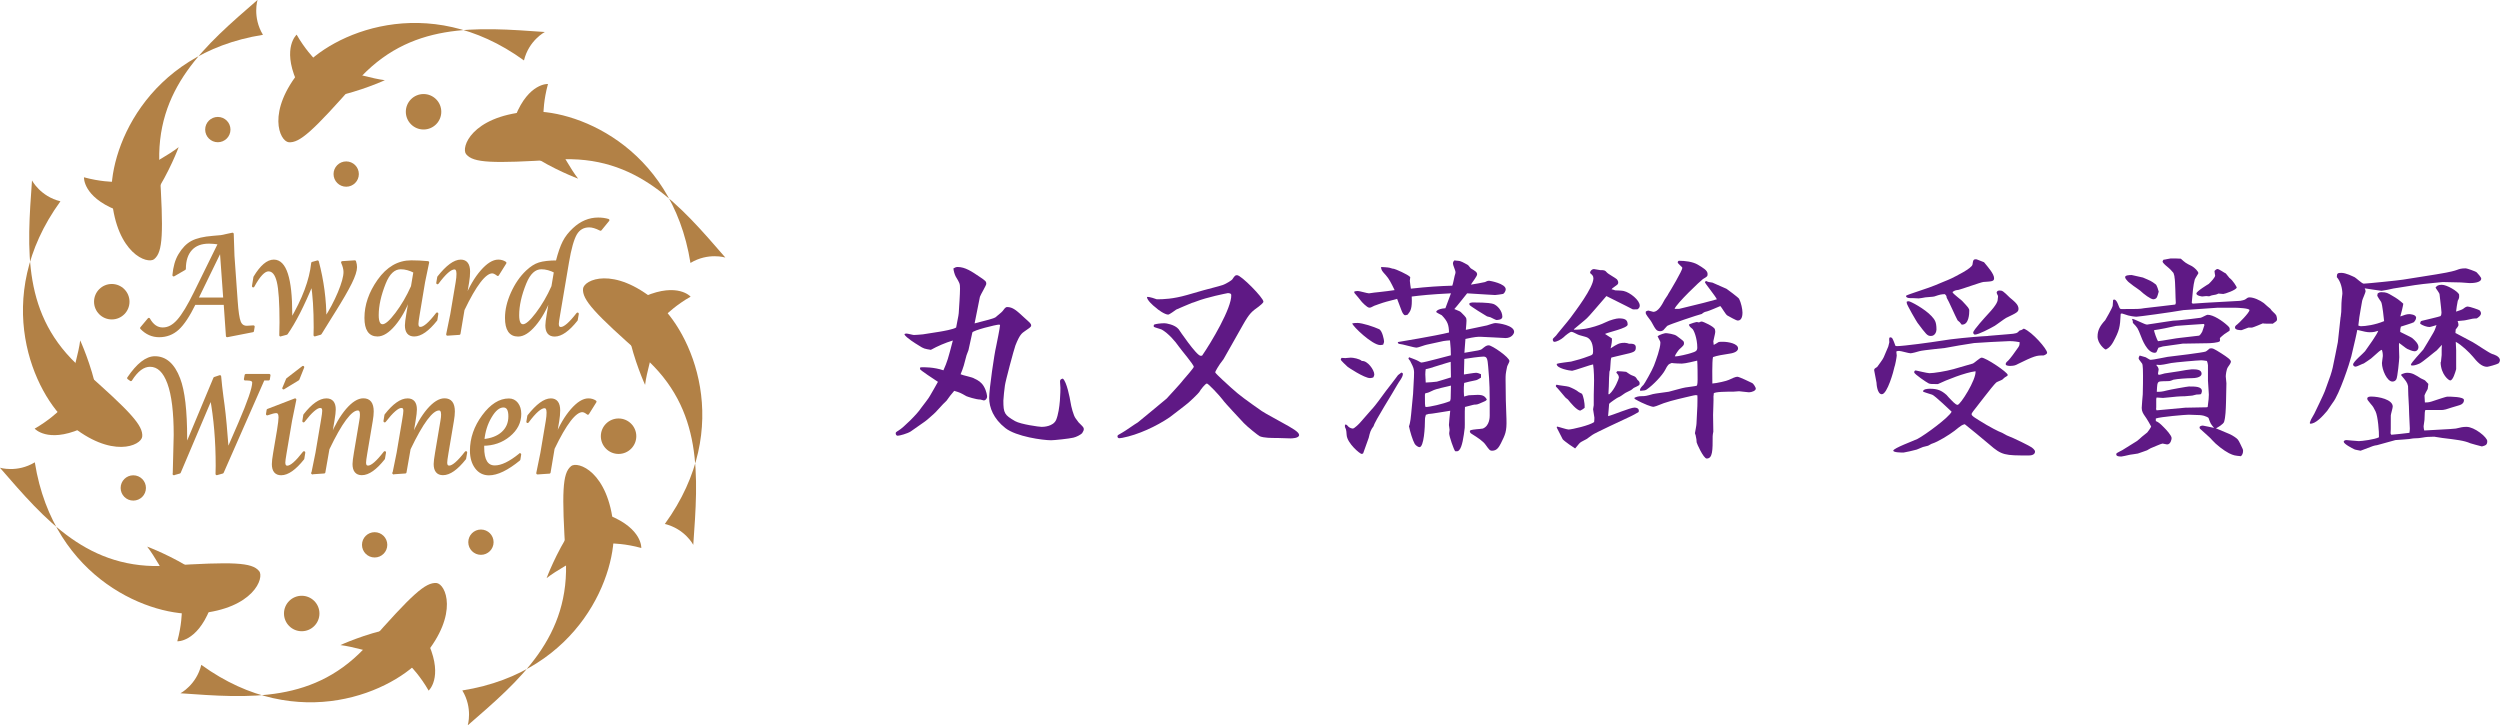 <?xml version="1.0" encoding="UTF-8"?>
<svg id="_レイヤー_2" data-name="レイヤー 2" xmlns="http://www.w3.org/2000/svg" viewBox="0 0 310.23 90">
  <defs>
    <style>
      .cls-1 {
        stroke: #b28146;
        stroke-linecap: round;
        stroke-linejoin: round;
        stroke-width: .31px;
      }

      .cls-1, .cls-2 {
        fill: #b28146;
      }

      .cls-3 {
        fill: #5f1985;
      }
    </style>
  </defs>
  <g id="design">
    <g>
      <g>
        <g>
          <g>
            <path class="cls-2" d="M35.81,17.64c-1.08-.1-2.82-3.76,1.56-9.02,3.66-4.4,15.6-9.86,27.65-1.12.61-2.5,2.59-3.53,2.59-3.53-8.54-.6-16.78-1.31-23.37,6.17-5.37,6.1-7.05,7.64-8.43,7.51Z"/>
            <path class="cls-2" d="M41.37,12.02c3.38-.68,6.39-2.07,6.39-2.07-1.51-.18-4.02-.93-4.02-.93l-2.37,3Z"/>
            <path class="cls-2" d="M38.97,7.24l-2.21,2.72c-1.74-4.08.05-5.66.05-5.66,1.02,1.79,2.16,2.95,2.16,2.95Z"/>
          </g>
          <g>
            <path class="cls-2" d="M19.15,32.15c-.84.69-4.65-.67-5.28-7.48-.52-5.7,4.06-18.01,18.76-20.35-1.33-2.2-.67-4.33-.67-4.33-6.46,5.61-12.8,10.94-12.16,20.88.51,8.11.41,10.39-.65,11.27Z"/>
            <path class="cls-2" d="M19.11,24.24c1.91-2.87,3.06-5.98,3.06-5.98-1.19.94-3.5,2.18-3.5,2.18l.44,3.8Z"/>
            <path class="cls-2" d="M14.03,22.56l.36,3.48c-4.12-1.66-3.97-4.04-3.97-4.04,1.99.55,3.61.56,3.61.56Z"/>
          </g>
          <g>
            <path class="cls-2" d="M17.64,54.19c-.1,1.08-3.76,2.82-9.02-1.56-4.4-3.66-9.86-15.6-1.12-27.65-2.5-.61-3.53-2.59-3.53-2.59-.6,8.54-1.31,16.78,6.17,23.37,6.1,5.37,7.64,7.05,7.51,8.43Z"/>
            <path class="cls-2" d="M12.02,48.63c-.68-3.38-2.07-6.39-2.07-6.39-.18,1.51-.93,4.02-.93,4.02l3,2.37Z"/>
            <path class="cls-2" d="M7.24,51.03l2.72,2.21c-4.08,1.74-5.66-.05-5.66-.05,1.79-1.02,2.95-2.16,2.95-2.16Z"/>
          </g>
          <g>
            <path class="cls-2" d="M32.15,70.85c.69.84-.67,4.65-7.48,5.28-5.7.52-18.01-4.06-20.35-18.76-2.2,1.33-4.33.67-4.33.67,5.61,6.46,10.94,12.8,20.88,12.16,8.11-.51,10.39-.41,11.27.65Z"/>
            <path class="cls-2" d="M24.24,70.89c-2.87-1.91-5.98-3.06-5.98-3.06.94,1.19,2.18,3.5,2.18,3.5l3.8-.44Z"/>
            <path class="cls-2" d="M22.56,75.97l3.48-.36c-1.66,4.12-4.04,3.97-4.04,3.97.55-1.99.56-3.61.56-3.61Z"/>
          </g>
          <g>
            <path class="cls-2" d="M54.19,72.36c1.08.1,2.82,3.76-1.56,9.02-3.66,4.4-15.6,9.86-27.65,1.12-.61,2.5-2.59,3.53-2.59,3.53,8.54.6,16.78,1.31,23.37-6.17,5.37-6.1,7.05-7.64,8.43-7.51Z"/>
            <path class="cls-2" d="M48.63,77.98c-3.38.68-6.39,2.07-6.39,2.07,1.51.18,4.02.93,4.02.93l2.37-3Z"/>
            <path class="cls-2" d="M51.03,82.76l2.21-2.72c1.74,4.08-.05,5.66-.05,5.66-1.02-1.79-2.16-2.95-2.16-2.95Z"/>
          </g>
          <g>
            <path class="cls-2" d="M70.85,57.85c.84-.69,4.65.67,5.28,7.48.52,5.7-4.06,18.01-18.76,20.35,1.33,2.2.67,4.33.67,4.33,6.46-5.61,12.8-10.94,12.16-20.88-.51-8.11-.41-10.39.65-11.27Z"/>
            <path class="cls-2" d="M70.89,65.76c-1.91,2.87-3.06,5.98-3.06,5.98,1.19-.94,3.5-2.18,3.5-2.18l-.44-3.8Z"/>
            <path class="cls-2" d="M75.97,67.44l-.36-3.48c4.12,1.66,3.97,4.04,3.97,4.04-1.99-.55-3.61-.56-3.61-.56Z"/>
          </g>
          <g>
            <path class="cls-2" d="M72.36,35.81c.1-1.08,3.76-2.82,9.02,1.56,4.4,3.66,9.86,15.6,1.12,27.65,2.5.61,3.53,2.59,3.53,2.59.6-8.54,1.31-16.78-6.17-23.37-6.1-5.37-7.64-7.05-7.51-8.43Z"/>
            <path class="cls-2" d="M77.98,41.37c.68,3.38,2.07,6.39,2.07,6.39.18-1.51.93-4.02.93-4.02l-3-2.37Z"/>
            <path class="cls-2" d="M82.76,38.97l-2.72-2.21c4.08-1.74,5.66.05,5.66.05-1.79,1.02-2.95,2.16-2.95,2.16Z"/>
          </g>
          <g>
            <path class="cls-2" d="M57.85,19.15c-.69-.84.67-4.65,7.48-5.28,5.7-.52,18.01,4.06,20.35,18.76,2.2-1.33,4.33-.67,4.33-.67-5.61-6.46-10.94-12.8-20.88-12.16-8.11.51-10.39.41-11.27-.65Z"/>
            <path class="cls-2" d="M65.76,19.11c2.87,1.91,5.98,3.06,5.98,3.06-.94-1.19-2.18-3.5-2.18-3.5l-3.8.44Z"/>
            <path class="cls-2" d="M67.44,14.03l-3.48.36c1.66-4.12,4.04-3.97,4.04-3.97-.55,1.99-.56,3.61-.56,3.61Z"/>
          </g>
        </g>
        <g>
          <path class="cls-1" d="M17.54,40.71l.93-1.11c.44.79,1.01,1.19,1.72,1.19s1.31-.33,1.91-1,1.31-1.84,2.14-3.54l2.98-6.06c-.5-.07-.93-.11-1.29-.11-.96,0-1.71.28-2.23.85-.52.57-.79,1.38-.79,2.43l-1.36.79c.09-1.02.33-1.87.73-2.53.44-.74.95-1.27,1.55-1.59s1.46-.52,2.59-.61c.23-.02.57-.05,1.02-.09l1.41-.3.09,2.71.4,5.63c.09,1.31.22,2.17.39,2.59.17.42.47.62.91.62.08,0,.35-.02.81-.05l-.09.54-3.17.62-.28-4.01h-3.77c-.73,1.49-1.42,2.53-2.07,3.12-.65.59-1.42.89-2.32.89-.85,0-1.59-.33-2.21-.98ZM24.44,37.08h3.42l-.44-6.12-2.98,6.12Z"/>
          <path class="cls-1" d="M34.81,41.6c.02-.54.03-1.07.03-1.6,0-2.43-.11-4.12-.34-5.06s-.62-1.42-1.19-1.42c-.54,0-1.17.66-1.89,1.99l.18-1.11c.82-1.36,1.61-2.03,2.38-2.03,1.42,0,2.13,2.19,2.13,6.57v.83c1.55-2.63,2.44-5,2.66-7.12l.64-.18c.63,2.38.94,4.75.94,7.1.67-1.03,1.24-2.1,1.72-3.24.47-1.13.71-1.99.71-2.58,0-.34-.1-.74-.3-1.19l1.55-.1c.08.25.12.48.12.69,0,.43-.21,1.09-.64,1.96s-1.12,2.07-2.09,3.61l-.37.59-1.29,2.08-.7.2.02-.98c0-2.21-.12-4.02-.35-5.43-1.11,2.71-2.17,4.78-3.17,6.21l-.75.2Z"/>
          <path class="cls-1" d="M50.9,36.98h-.12c-.52,1.36-1.15,2.47-1.88,3.33s-1.42,1.29-2.06,1.29c-.97,0-1.46-.72-1.46-2.15,0-1.58.53-3.12,1.6-4.64,1.11-1.57,2.46-2.35,4.05-2.35.66,0,1.35.03,2.07.1l-.5,2.41-.67,4.02c-.11.63-.16,1.04-.16,1.22,0,.34.14.51.41.51.46,0,1.15-.6,2.06-1.79l-.12.76c-1.01,1.27-1.92,1.91-2.72,1.91-.67,0-1-.41-1-1.23,0-.27.06-.73.17-1.38l.34-2.01ZM51.45,33.72c-.58-.3-1.15-.46-1.72-.46-.84,0-1.51.62-2.01,1.87-.59,1.48-.88,2.8-.88,3.98,0,.85.21,1.28.64,1.28.4,0,.97-.49,1.71-1.47.74-.98,1.4-2.1,1.96-3.36l.31-1.85Z"/>
          <path class="cls-1" d="M55.52,41.5l.51-2.5.67-3.98c.07-.4.1-.75.1-1.04,0-.47-.14-.7-.41-.7-.49,0-1.19.61-2.1,1.84l.12-.72c1.07-1.35,1.99-2.03,2.77-2.03.66,0,1,.45,1,1.34,0,.4-.04.83-.12,1.32l-.33,1.96h.09c.55-1.36,1.2-2.47,1.95-3.33.75-.86,1.44-1.29,2.06-1.29.32,0,.61.08.86.25l-.92,1.47c-.27-.21-.5-.32-.69-.32-.9,0-2.1,1.55-3.59,4.66l-.5,2.97-1.47.1Z"/>
          <path class="cls-1" d="M68.35,36.98h-.12c-.53,1.37-1.16,2.48-1.89,3.34-.73.86-1.41,1.29-2.05,1.29-.98,0-1.47-.72-1.47-2.16,0-.98.24-2,.72-3.07.48-1.07,1.09-1.97,1.85-2.69.51-.48,1.01-.81,1.52-.97s1.24-.25,2.21-.25c.27-1.07.56-1.9.85-2.46.29-.57.71-1.1,1.24-1.59.91-.85,1.92-1.27,3.02-1.27.46,0,.87.06,1.24.17l-.95,1.16c-.55-.28-1.01-.42-1.4-.42-.74,0-1.29.32-1.67.95-.37.63-.71,1.82-1,3.55l-1.09,6.44c-.11.63-.17,1.03-.17,1.2,0,.35.14.53.41.53.46,0,1.15-.6,2.07-1.79l-.13.76c-1.01,1.27-1.91,1.91-2.71,1.91-.67,0-1-.41-1-1.23,0-.27.06-.73.17-1.38l.34-2.01ZM68.9,33.72c-.57-.3-1.15-.46-1.73-.46-.83,0-1.5.62-2.01,1.87-.6,1.48-.89,2.8-.89,3.98,0,.85.21,1.28.64,1.28.4,0,.97-.49,1.71-1.47.74-.98,1.4-2.1,1.96-3.36l.31-1.84Z"/>
          <path class="cls-1" d="M21.59,58.82l.12-4.84c0-2.83-.26-4.98-.79-6.43s-1.29-2.19-2.31-2.19c-.83,0-1.62.59-2.37,1.78l-.31-.22c1.16-1.71,2.25-2.56,3.29-2.56,1.32,0,2.32.88,2.99,2.65.58,1.51.86,3.97.86,7.38l.02,1.01,3.54-8.47.66-.22c.07.84.17,1.68.28,2.52l.14,1.03c.18,1.35.35,3.24.53,5.67l1.49-3.43c1.14-2.65,1.72-4.33,1.72-5.02,0-.28-.26-.42-.78-.42h-.25l.09-.5h2.9l-.08.5h-.64l-5.08,11.55-.71.2.02-1c0-3.09-.24-5.91-.71-8.47l-3.93,9.27-.71.2Z"/>
          <path class="cls-1" d="M37.73,56.15l-.12.76c-1.01,1.27-1.92,1.91-2.72,1.91-.66,0-1-.41-1-1.23,0-.28.05-.73.16-1.37l.48-2.83c.13-.8.19-1.34.19-1.6,0-.46-.15-.68-.45-.68-.21,0-.58.09-1.11.28l.08-.5,3.38-1.3-.53,2.6-.68,4.02c-.11.63-.16,1.03-.16,1.2,0,.35.14.53.41.53.46,0,1.14-.6,2.06-1.79ZM35.19,48.17l.46-1.11,1.95-1.5-.6,1.5-1.82,1.11Z"/>
          <path class="cls-1" d="M38.79,58.72l.51-2.51.68-4.02c.11-.62.16-1.03.16-1.22,0-.34-.14-.5-.41-.5-.45,0-1.14.6-2.06,1.79l.12-.75c1-1.28,1.91-1.92,2.72-1.92.66,0,1,.41,1,1.22,0,.28-.05.74-.16,1.38l-.34,2.01h.1c.58-1.39,1.23-2.5,1.95-3.35.73-.84,1.4-1.27,2.03-1.27.76,0,1.13.49,1.13,1.48,0,.32-.04.71-.12,1.17l-.67,3.97c-.11.63-.16,1.04-.16,1.22,0,.34.14.51.41.51.46,0,1.15-.6,2.07-1.79l-.13.76c-1.01,1.27-1.91,1.91-2.72,1.91-.66,0-1-.41-1-1.23,0-.27.06-.73.17-1.38l.67-3.98c.06-.31.08-.57.08-.78,0-.44-.14-.66-.42-.66-.88,0-2.1,1.64-3.67,4.92l-.51,2.9-1.46.1Z"/>
          <path class="cls-1" d="M48.86,58.72l.51-2.51.68-4.02c.11-.62.16-1.03.16-1.22,0-.34-.14-.5-.41-.5-.45,0-1.14.6-2.06,1.79l.12-.75c1-1.28,1.91-1.92,2.72-1.92.66,0,1,.41,1,1.22,0,.28-.05.74-.16,1.38l-.34,2.01h.1c.58-1.39,1.23-2.5,1.95-3.35.73-.84,1.4-1.27,2.03-1.27.76,0,1.13.49,1.13,1.48,0,.32-.04.71-.12,1.17l-.67,3.97c-.11.63-.16,1.04-.16,1.22,0,.34.14.51.41.51.46,0,1.15-.6,2.07-1.79l-.13.76c-1.01,1.27-1.91,1.91-2.72,1.91-.66,0-1-.41-1-1.23,0-.27.06-.73.17-1.38l.67-3.98c.06-.31.08-.57.08-.78,0-.44-.14-.66-.42-.66-.88,0-2.1,1.64-3.67,4.92l-.51,2.9-1.46.1Z"/>
          <path class="cls-1" d="M64.52,56.39l-.1.63c-1.47,1.2-2.72,1.81-3.75,1.81-.65,0-1.19-.27-1.59-.81s-.61-1.24-.61-2.09c0-1.53.5-2.97,1.49-4.31,1-1.35,2.06-2.02,3.19-2.02.41,0,.74.16,1,.49.25.33.38.75.38,1.27,0,1.04-.45,1.93-1.36,2.68s-1.98,1.12-3.24,1.12v.37c0,1.58.49,2.38,1.47,2.38.85,0,1.89-.5,3.12-1.5ZM59.95,54.65c1.03-.1,1.84-.41,2.42-.94.58-.53.87-1.21.87-2.05s-.26-1.25-.77-1.25c-.55,0-1.09.43-1.6,1.3-.52.87-.82,1.85-.92,2.94Z"/>
          <path class="cls-1" d="M66.7,58.72l.51-2.5.67-3.98c.07-.4.1-.75.1-1.04,0-.47-.14-.7-.41-.7-.49,0-1.19.61-2.1,1.84l.12-.72c1.07-1.35,1.99-2.03,2.77-2.03.66,0,1,.45,1,1.34,0,.4-.04.83-.12,1.32l-.33,1.96h.09c.55-1.36,1.2-2.47,1.95-3.33.75-.86,1.44-1.29,2.06-1.29.32,0,.61.08.86.25l-.92,1.47c-.27-.21-.5-.32-.69-.32-.9,0-2.1,1.55-3.59,4.66l-.5,2.97-1.47.1Z"/>
        </g>
        <circle class="cls-2" cx="13.87" cy="37.44" r="2.2"/>
        <circle class="cls-2" cx="37.44" cy="76.13" r="2.2"/>
        <circle class="cls-2" cx="76.76" cy="54.13" r="2.2"/>
        <circle class="cls-2" cx="52.56" cy="13.87" r="2.2"/>
        <circle class="cls-2" cx="42.96" cy="21.6" r="1.57"/>
        <circle class="cls-2" cx="16.54" cy="60.55" r="1.57"/>
        <circle class="cls-2" cx="59.68" cy="67.28" r="1.57"/>
        <circle class="cls-2" cx="46.49" cy="67.61" r="1.57"/>
        <circle class="cls-2" cx="27.03" cy="16.08" r="1.57"/>
      </g>
      <g>
        <path class="cls-3" d="M112.29,41.42c.05,0,.13-.03.19-.03.16,0,.8.18.93.18.11,0,.87-.05,1.11-.08l2.04-.32c.48-.08,1.72-.29,2.09-.53.03-.29.32-1.53.32-1.77.05-.71.16-2.38.16-3.04s-.05-.71-.53-1.51c-.13-.24-.27-.71-.29-1.01.21-.13.35-.18.53-.18.93,0,1.78.58,2.68,1.19.8.53.87.61.87.9,0,.19-.71,1.35-.79,1.61-.05.19-.61,3.01-.66,3.3,1.35-.34,2.44-.63,2.57-.74.74-.61.85-.69,1.03-.95s.32-.34.43-.34c.71,0,1.17.42,2.17,1.35.74.66.82.74.82.95,0,.18-.34.39-.74.66-.43.29-.69.47-1.22,1.82-.16.42-1.25,4.47-1.3,4.97-.05.21-.19,1.67-.19,1.85,0,1.58.13,1.79,1.46,2.56.72.4,3,.71,3.29.71.21,0,1.43-.03,1.8-.87.53-1.29.53-3.73.53-3.96,0-.08-.05-.71-.05-.79,0-.24.11-.32.35-.37.48.37.87,2.4.95,2.91.08.55.37,1.69.64,2.03.05.08.32.45.37.5.61.61.64.61.64.87,0,.1-.08.26-.21.47-.19.19-.71.47-1.09.55-.53.13-2.38.32-2.76.32-1.01,0-4.32-.45-5.67-1.51-1.48-1.16-2.01-2.56-2.01-3.73s.66-5.6.85-6.34c.08-.4.5-2.43.5-2.72-.03-.03-.08-.05-.13-.05-.37,0-3.23.71-3.31.98-.08.34-.4,1.88-.48,2.19-.03.11-.21.56-.24.63-.05.21-.29,1.11-.34,1.27-.19.56-.19.61-.4,1.09.24.13,1.51.37,1.7.53.48.21.88.47,1.17.95.37.61.42,1.24.42,1.27,0,.32-.24.5-.4.5-.08,0-.37-.11-.42-.11-.58,0-1.64-.37-1.75-.42-.74-.42-.79-.45-1.51-.66-.48.56-.53.63-.95,1.22-.05.08-.37.34-.43.42-.19.19-.95,1.06-1.14,1.21-.32.27-.77.71-1.11.95l-1.77,1.24c-.4.26-1.38.53-1.62.53-.16,0-.24-.16-.24-.29s.03-.16.37-.37c.58-.34,2.33-2.06,2.78-2.78.19-.26,1.01-1.29,1.11-1.53.16-.29.87-1.48.98-1.72-.43-.29-2.23-1.45-2.23-1.59,0-.08.03-.16.05-.21.43-.03,1.7-.03,2.86.37.5-1.13.56-1.37,1.17-3.7-.95.29-1.88.69-2.73,1.16-.77-.13-.87-.13-1.48-.53-.48-.29-1.54-.95-1.8-1.37l.08-.13Z"/>
        <path class="cls-3" d="M152.7,36.45c-.08-.05-.19-.08-.32-.08-.27.05-2.57.5-4,1.06-.08.05-.4.13-.48.16-.29.13-1.67.69-1.93.82-.16.11-.85.63-1.01.63-.42,0-1.3-.63-1.54-.87-.35-.26-1.11-.95-1.09-1.32.32-.05,1.06.24,1.22.29.8,0,1.99-.03,3.74-.53l2.12-.61c.27-.08,1.96-.5,2.31-.63.48-.16,1.17-.63,1.19-.69.35-.53.4-.53.61-.53.5,0,3.26,2.8,3.26,3.28,0,.16-.42.48-.58.61-.85.61-1.14.82-1.96,2.27-.82,1.43-2.33,4.15-2.41,4.26-.66.82-1.03,1.56-1.03,1.61,0,.13.53.58.9.95,1.78,1.64,1.96,1.8,3.76,3.09,1.14.82,1.27.9,1.7,1.14l1.91,1.06c1.3.71,2.14,1.19,2.14,1.56,0,.42-.98.42-1.06.42-.27,0-1.4-.05-1.64-.05-.74,0-1.64,0-2.17-.21-.19-.08-1.59-1.21-1.99-1.64-.43-.48-2.33-2.46-2.65-2.93-.37-.5-1.77-1.98-1.93-1.98-.19,0-.8.77-.95,1.06-.05.11-1.3,1.35-1.8,1.69-.32.24-1.59,1.24-1.86,1.43-1.67,1.14-3.95,2.19-5.88,2.56-.08,0-.29.05-.37.05-.19,0-.24-.13-.24-.24,0-.13.05-.16.58-.45.32-.16,1.64-1.11,1.94-1.27.05-.05,3.52-2.88,3.58-2.96.58-.66,1.59-1.69,2.12-2.38.21-.24,1.25-1.43,1.25-1.56,0-.27-1.56-2.09-1.85-2.51-.45-.66-1.3-1.64-2.12-2.11-.16-.08-.87-.26-.98-.34-.03-.05-.05-.24.05-.29.19-.08.8-.16,1.27-.16.19,0,1.27.16,1.75.74.03.05,2.22,3.3,2.73,3.3.05,0,.11,0,.19-.03,1.11-1.61,3.69-5.92,3.61-7.53l-.05-.13Z"/>
        <path class="cls-3" d="M167.01,44.43c.08,0,.53-.05.61-.05.27,0,1.09.13,1.38.42.69-.08,1.54,1.11,1.54,1.67,0,.11-.05.24-.13.37-.19.05-.27.08-.4.08-.72,0-2.76-1.37-2.78-1.4-.16-.16-.85-.77-.85-.9,0-.08.03-.13.11-.21.13,0,.19,0,.53.03ZM170.3,50.72c.34-.37,1.14-1.45,1.67-2.19.19-.26,1.06-1.35,1.22-1.59.11-.16.24-.34.29-.39.05-.05.37-.27.42-.32.05,0,.19.08.19.16,0,.45-.53,1.01-.74,1.43-.42.79-2.81,4.54-2.89,5.05-.4.53-.45.77-.61,1.45-.05.16-.66,1.85-.69,1.93-.05.05-.13.08-.19.08-.21,0-1.78-1.32-1.86-2.33,0-.19-.05-.74-.16-.9-.08-.11-.05-.19-.05-.4.19-.03.21,0,.42.24.16.16.43.24.56.24.19,0,.82-.63.93-.77l1.48-1.69ZM168.39,40.07c.69,0,2.09.48,2.73.77.42.18.63,1.35.63,1.51,0,.08,0,.16-.11.42-.24.05-.32.05-.37.05-.98,0-3.42-2.33-3.47-2.69.27-.05.4-.05.58-.05ZM168.07,36.16c.21-.03.32-.05.43-.05.21,0,1.17.29,1.38.29.13-.03,1.19-.16,1.3-.16.19,0,1.88-.24,1.88-.24-.45-.93-.69-1.4-1.09-1.85-.48-.53-.53-.58-.61-1,.08-.03.93.03,1.09.08.32.1.4.13.53.13.11,0,1.78.71,2.02,1.03,0,.08-.05.35-.05.45,0,.16.11.85.13.98,2.15-.24,3.53-.32,5.14-.37.08-.18.24-1.03.29-1.21.08-.24.11-.37.11-.48,0-.16-.32-.87-.32-1.03,0-.21.05-.29.19-.42.21.03.29.05.45.05.29,0,.71.24,1.22.53.08.05.29.37.37.42.53.32.77.45.77.74,0,.24-.69,1.09-.77,1.27.29-.03,1.67-.29,1.75-.32.21-.11.32-.16.53-.16.05,0,2.04.34,2.04,1.06,0,.21-.19.55-.37.58s-.77.13-.95.13c-.24,0-1.72-.11-3.47-.21-.13.16-1.4,1.77-1.59,1.95.66.26.74.29.93.5.53.53.58.58.58.95,0,.08-.03.63-.08,1.13.21-.05,2.54-.53,2.62-.55.24-.08.85-.29,1.01-.29.48,0,2.36.29,2.36,1.09,0,.24-.32.77-1.06.77-.32,0-2.65-.16-3.15-.16-.27,0-.64,0-1.83.27-.03.27-.11,1.45-.13,1.72,1.8-.29,1.99-.34,2.15-.45.42-.34.58-.48.87-.48.4,0,2.57,1.48,2.57,1.96,0,.11-.27.58-.29.69-.19.9-.19,1-.19,1.64l.03,2.51.08,2.35c.05,1.59-.16,1.93-.69,3.01-.24.45-.48.92-1.09.92-.29,0-.37-.13-.79-.71-.32-.48-1.06-.95-1.62-1.3-.13-.08-.35-.18-.35-.39,0-.16.13-.19.87-.27.11,0,.58-.05.74-.08.85-.34.85-1.45.85-1.61,0-3.46,0-3.86-.19-6.08-.08-.93-.13-1.24-.58-1.24-.42,0-1.93.21-2.38.29,0,.16-.05,1.77-.05,1.93.24-.03,1.27-.21,1.51-.21.19,0,.45.11.61.18v.42c-.08.05-.51.32-.61.32-.34.05-1.3.29-1.48.34-.08.66-.03,1.56,0,1.69.08-.03.53-.16.58-.16.16,0,.93-.05,1.09-.05.74,0,.9.21,1.14.55-.05.16-.11.19-.61.4-.53.24-.61.26-.93.26-.11,0-1.01.27-1.17.29-.05.42,0,2.43-.03,2.59-.13,1.11-.32,2.4-.69,2.77-.13.16-.29.16-.5.13-.16-.19-.74-1.82-.74-2.22,0-.05.05-.34.05-.42,0-.11-.08-.53-.08-.61,0-.24.11-1.24.16-1.77-.42.05-2.41.42-2.65.39l-.37.11c-.08.27-.11.4-.11.48,0,1.08-.13,3.54-.69,3.54-.13,0-.45-.19-.58-.4-.27-.47-.58-1.51-.72-2.19.16-.35.27-1.4.27-1.51l.24-2.51.11-2.09c.05-.98,0-1.08-.48-2.01-.03-.05-.13-.16-.21-.27l.08-.18c.21.08.93.34,1.11.45.16.08.34.21.42.21.37,0,3.47-.87,3.66-.9,0-.63-.03-1-.11-1.85-.21,0-.56.05-.8.08l-2.07.45c-.21.03-1.09.37-1.27.37-.35,0-1.8-.45-2.07-.45-.21,0-.24-.11-.27-.24l2.62-.45c1.09-.19,3.02-.55,3.74-.74-.03-.95-.16-1.37-.9-2.14-.11-.08-.69-.32-.69-.42,0-.03.08-.37,1.14-.45.13-.32.61-1.66.69-1.85-2.6.13-3.74.26-4.87.4.08,1.53-.16,1.82-.51,2.25-.21.08-.27.08-.4.05-.19-.18-.24-.26-.42-.74-.08-.19-.4-1.08-.48-1.27-1.33.35-1.48.37-2.3.66-.08.05-.48.16-.53.19-.4.21-.45.24-.63.24-.27,0-.96-.74-1.01-.82-.08-.13-.56-.69-.85-1.03l.03-.19ZM179.94,49.77c.08-.21.08-.29.08-.55,0-.21.03-1.22.03-1.37-.53.11-1.99.47-2.12.55-.61.29-.69.34-1.06.4l-.05.18c0,1.19,0,1.32.08,1.53.48,0,2.17-.37,3.05-.74ZM177.85,45.57c-.13.03-.69.21-.93.24-.03.11-.05.5-.05.66s.03.66.05,1c.21,0,1.27-.08,1.38-.11.16-.03,1.48-.45,1.75-.53,0-.11-.03-1.85-.03-1.93-.29.08-.4.11-.56.16l-1.62.5ZM182.67,37.53c2.09,0,2.44.13,2.65.19.45.16,1.11.82,1.11,1.59,0,.4-.66.4-.74.4-.19-.05-.45-.21-.74-.34-.05-.03-.37-.08-.42-.11-.21-.1-2.07-1.27-2.15-1.4-.05-.05-.05-.13-.03-.24.16-.05.21-.08.32-.08Z"/>
        <path class="cls-3" d="M197.3,33.81c.08-.19.21-.42.51-.42.11,0,.66.13.77.13.48,0,.58,0,.82.29.16.19,1.09.69,1.25.85.05.08.16.21.16.4,0,.11-.03.18-.11.26-.08.08-.53.37-.61.45l-.11.13c.16.03.19.03.45.13.16,0,.9.03,1.06.08.79.18,1.99,1.14,1.99,1.82,0,.24-.13.34-.27.45-.11,0-.53.03-.61,0-.48-.26-1.25-.63-1.72-.87-.08-.03-1.46-.74-1.54-.77-.24.26-1.25,1.45-1.46,1.69-.37.42-.9,1.06-1.25,1.32-.9.74-1.22,1.01-1.33,1.11l.03.05c1.85.05,3.74-.82,3.92-.92.58-.29,1.35-.48,1.62-.48.72,0,1.11.13,1.11.77,0,.45-2.44.95-2.81,1.16.21.16.72.45.85.55.03.32-.03.71-.16,1.24.82-.53,1.06-.69,1.75-.69.11,0,.4.05.51.11.45,0,.87,0,.87.45,0,.55-.16.61-1.7.95-.08.03-1.14.26-1.33.32-.08.19-.08.32-.16,1.51,0,.03-.08.21-.08.24,0,.13-.05.69-.05.79,0,.32-.05,1.77-.08,2.01h.11c.69-.58,1.19-1.95,1.19-2.06,0-.26-.13-.42-.32-.61.03-.08.05-.13.13-.19.24,0,.87.05,1.09.08.37.26.58.4.8.47.34.13.37.13.61.53.16.13.27.24.27.45s-.08.24-.74.55c-.05.03-.27.24-.32.26-.11.08-.74.34-.85.45-.27.18-.48.37-.77.47-.05,0-1.03.66-1.11.79,0,.21-.13,1.45-.13,1.53.53-.11,2.76-1.06,3.26-1.06.4,0,.64.19.53.55-.11.08-.93.53-1.25.66-.63.29-4.19,1.95-4.48,2.17l-.74.53c-.13.08-.69.34-.8.45-.11.08-.5.61-.61.71-.11-.05-1.35-.9-1.54-1.14l-.74-1.45.03-.13c.21.03,1.22.37,1.43.37.43,0,2.68-.53,3.18-.93.03-.29.03-.42.03-.55,0-.16-.16-.87-.16-1.03,0-.08.08-.42.08-.5,0-.39,0-2.22.03-2.48.03-.66,0-1.96-.11-2.59-.19,0-2.41.79-2.6.79-.24,0-1.99-.29-1.91-.85.27-.13,1.54-.24,1.78-.29.95-.26,1.09-.26,2.3-.71.32-.11.43-.16.43-.55,0-.9-.24-1.48-.74-1.74-.16-.08-1.01-.27-1.14-.35-.48-.24-.66-.34-.82-.34s-.69.4-.98.69c-.27.24-.85.58-1.19.55-.08-.08-.13-.16-.13-.27,0-.13.05-.16.4-.5.05-.11,1.54-1.85,1.8-2.22.56-.77,2.84-3.73,2.84-4.89,0-.32-.19-.47-.37-.61l-.05-.16ZM193.16,47.74c.24.08,1.33.18,1.54.26.34.13.93.4,1.22.66.05.05.34.16.4.21.13.21.35,1.06.32,1.74-.03.05-.48.34-.53.34-.43,0-1.25-1-1.54-1.37-.05-.05-.29-.21-.32-.26-.19-.21-.98-1.19-1.17-1.35-.03-.13,0-.16.08-.24ZM202.81,49.37c.27-.13.48-.21.93-.21.42,0,.58-.03,1.38-.26.32-.08,1.7-.24,1.96-.29.35-.08,1.78-.5,2.07-.53.53-.08,1.25-.16,1.38-.21.13-.03.13-.66.13-.79s0-2.01-.05-2.33c-.21.05-1.48.37-1.91.37-.11,0-1.11-.03-1.25-.08-.42.16-.48.21-.82.87-.34.66-1.48,1.87-2.3,2.43-.19.11-.24.11-.77.16-.03-.03-.05-.05-.05-.11,0-.21.29-.5.43-.63.08-.05,1.09-1.82,1.3-2.38.27-.71.8-2.14.8-2.85,0-.16-.05-.21-.24-.58-.03-.08-.08-.19-.11-.21.27-.24.9-.4,1.03-.4s1.09.11,1.38.37c.13.11.74.53.82.66.05.08.05.19.05.24,0,.19-.05.27-.58.74-.11.11-.48.61-.56.87.32.05,1.78-.32,1.99-.4.61-.19.8-.27.8-.69,0-1.14-.43-2.22-.64-2.35-.27-.21-.35-.32-.4-.48q.05-.08.16-.1c.05-.03.69-.24.77-.24.05,0,.13,0,.32.05.21-.11.27-.11.35-.11.16,0,1.51.61,1.62.95.03.11.05.24.05.34,0,.19-.24,1.08-.24,1.16s.05.37.05.45c.13-.05.51-.29.58-.34.08-.05.43-.05.53-.05.74,0,1.91.24,1.91.82,0,.5-.87.63-1.09.66-.72.11-1.54.24-2.02.42-.13.45-.08,3.04-.08,3.28.53-.03,1.8-.32,2.04-.45.43-.21.85-.39,1.06-.39.24,0,1.59.66,1.86.79.11.05.43.5.43.69,0,.26-.51.45-.85.45-.21,0-1.06-.13-1.22-.13-.11,0-.61.05-.69.05-.71,0-2.46,0-2.46.24,0,.08,0,.21-.03.34.03.35-.05,1.96-.05,2.3,0,.32.03,1.8.03,2.09-.03.08-.08.47-.08.55,0,1.77,0,2.78-.74,2.78-.4,0-1.25-1.9-1.25-2.01,0-.26-.03-.42-.13-.9-.05-.08-.05-.16-.08-.24.03-.21.19-.98.19-1.16l.11-2.19c0-.08.03-1.16,0-1.35-.16-.03-.29-.03-.51.03-.27.05-1.64.39-1.91.45-.53.13-1.25.32-1.75.5-.19.05-.95.4-1.14.42-.11.03-.16.03-.19.03-.13,0-1.06-.27-2.28-.98l-.03-.13ZM206.97,36.56c.29-.45,1.8-2.99,1.8-3.33,0-.08-.58-.53-.58-.66s.11-.21.16-.21c.74,0,1.7.11,2.33.48.66.4,1.22.71,1.22,1.16,0,.29-.05.32-.58.63-.27.18-3.29,3.04-3.52,3.7h.56l3.02-.74c.27-.05,1.43-.4,1.67-.45-.16-.37-1.48-2.01-1.48-2.09s.11-.16.13-.19c.24.13.4.16.8.21,0,0,1.59.69,1.75.77.05.03,1.48,1.08,1.56,1.24.24.47.42,1.27.42,1.72,0,.29-.05.98-.58.98-.21,0-1.11-.53-1.3-.63-.21-.11-.71-1.03-.87-1.17-.24.11-1.48.63-1.64.66-.35.08-.4.11-.66.32-.48.11-4,1.29-4.29,1.48-.08.08-.43.47-.5.55-.11.05-.21.11-.35.11-.48,0-.58-.19-1.11-1.16-.08-.16-.56-.74-.61-.87-.11-.13-.11-.27-.08-.42.08-.03.21-.11.32-.11.08,0,.53.16.61.16.56,0,1.03-.79,1.4-1.51l.42-.63Z"/>
        <path class="cls-3" d="M246.71,41.68l2.52-.21c1.03-.08,1.06-.11,1.38-.45.21-.05.29-.08.53-.24,1.06.42,2.89,2.54,2.89,2.99,0,.21-.43.34-.45.34-.87,0-1.03,0-3.45,1.19-.16.08-.53.11-.71.11-.21,0-.32-.03-.5-.11-.08-.19,0-.32.29-.56.24-.24.85-1.06,1.09-1.43.27-.37.32-.42.32-.85-.29-.05-.72-.13-1.25-.13-.45,0-4.19.21-4.4.24-.45.05-3.26.53-3.61.61-.13.03-2.68.26-3.18.4-.21.08-.95.26-1.09.26-.24,0-1.19-.29-1.4-.29-.08,0-.21,0-.32.03l-.05.08c.03.19.05.35.05.45,0,.19-.21,1.3-.29,1.45-.08.45-.88,3.36-1.56,3.36-.58,0-.66-1.29-.66-1.43-.03-.16-.27-1.37-.29-1.53,0-.19.03-.21.37-.42.13-.19.77-1.03.82-1.22.08-.21.5-1.21.56-1.32.03-.08.11-.45.13-.53-.03-.4-.05-.61.13-.61.08,0,.16.05.21.08.11.13.37.82.42.98.08.03.19.03.21.03.77,0,4.32-.48,5.41-.66,1.33-.24,3.92-.47,5.06-.55l.82-.05ZM242.42,49.93c.19.18.37.31.5.31.35,0,2.33-3.14,2.23-4.17-1.3.16-3.61,1.08-4.67,1.59h-.08c-.66,0-.87,0-1.06-.08-.27-.13-1.8-1.16-1.8-1.37,0-.13.05-.24.19-.24.05,0,1.43.34,1.7.34.53,0,2.04-.24,2.97-.5l2.39-.69c.19-.05.9-.74,1.11-.74.53,0,3.24,1.82,3.24,2.14,0,.11-.05.13-.32.29-.08.03-.29.26-.34.29-.11.08-.69.29-.77.37-.53.5-2.44,3.07-2.86,3.57-.13.19-.19.26-.19.37,0,.21.45.47,1.86,1.32.11.08,1.51.85,1.93.98.11.05.48.27.58.32.87.32,2.92,1.35,3.07,1.48.11.08.43.32.43.53,0,.27-.24.48-.77.48-2.97,0-3.34,0-4.9-1.37-.37-.32-2.92-2.43-3.05-2.51-.32.08-.42.13-1.27.82-.66.5-2.02,1.35-2.78,1.59-.08,0-.42.24-.5.26s-.56.13-.64.16c-.11.03-.66.29-.77.32-.24.08-1.54.37-1.64.37-.21,0-1.27,0-1.27-.24,0-.29,2.52-1.22,3-1.45,1.03-.55,3.92-2.69,4.24-3.38-.08-.08-2.12-2.03-2.41-2.11-.13-.05-1.14-.34-1.14-.4,0-.31.61-.34.85-.34.95,0,1.43.21,2.07.77.03.03.48.56.58.63l.32.32ZM236.53,36.69c.24-.16,3.05-1.03,3.6-1.29.56-.26,1.46-.58,2.02-.85.48-.24,2.54-1.24,2.62-1.72.08-.56.11-.66.45-.66.08,0,.8.31.98.37.5.61,1.25,1.45,1.25,1.98,0,.4-.27.4-1.33.47-.29.03-2.81.93-3.08.98-.42.05-.48.08-.74.26l.03.11c.16.19.98.85,1.14.98.79.85.9.95.9,1.24,0,.32-.03,1.8-.95,1.72-.16-.24-.24-.32-.5-.53-.24-.42-1.11-2.43-1.35-2.8-.03-.24-.05-.29-.24-.45-.48.03-.53.03-1.3.29-.16.05-.95.08-1.11.11-.13.03-.72.13-.82.13s-.53-.03-.61-.03c-.66,0-.74,0-.95-.16v-.16ZM236.61,37.43c.08-.03.16-.05.24-.05.21,0,1.99.93,2.84,1.85.4.45.61.69.61,1.67,0,.24-.16.79-.69.79-.45,0-.58-.19-1.67-1.64-.05-.05-1.35-2.25-1.33-2.46v-.16ZM247.93,36.71c-.11-.18-.16-.37-.16-.39,0-.05.03-.27.37-.27s.45.08,1.25.87c.24.21.66.53.85.79.11.13.24.37.24.58,0,.42-.16.5-1.54,1.16-.21.11-1.25.9-1.46,1.01-.56.32-1.96,1.06-2.41,1.06-.05,0-.21-.05-.21-.26,0-.29,1.51-1.93,1.8-2.25,1.25-1.32,1.25-1.72,1.25-1.95,0-.08.05-.27.03-.35Z"/>
        <path class="cls-3" d="M270,37.59c-.05-.5-.05-2.72-.16-3.17,0-.21-.08-.34-.13-.55-.27-.32-.34-.42-.98-.95-.24-.21-.37-.39-.37-.45,0-.08.08-.19.11-.24.16,0,.77-.16.9-.16.21,0,1.06,0,1.25.03.56.5.61.55,1.33.9.4.21.85.69.85.9,0,.05-.4.63-.45.79-.19.69-.27,1.64-.37,2.88l.11.11,1.62-.11,4.29-.24c.13-.03.53-.08.72-.24.11-.11.26-.19.42-.19.53,0,1.3.35,1.78.71.13.11.69.63.82.71.13.26.56.55.71.79.05.08.11.37.11.48,0,.24-.05.24-.53.58-.21-.03-1.06.03-1.22-.05-.05.03-1.25.53-1.35.53h-.45c-.13.03-.8.32-.85.32-.13,0-.82,0-.82-.32,0-.16.08-.24.29-.4.16-.11,1.51-1.45,1.51-1.77,0-.24-1.56-.29-1.62-.29h-2.41c-.11,0-4.03.27-4.16.29-1.64.29-5.59.82-5.83.82-.16,0-.85-.05-1.54-.32-.24-.08-.27-.08-.29-.08-.05,0-.08.03-.13.05-.08,1.67-.16,2.06-.93,3.49-.4.74-.9.93-.93.93-.13,0-1.01-.74-1.01-1.61,0-.79.32-1.35.95-2.03.03-.05.9-1.53.93-1.8.03-.47.03-.53.05-.71.03,0,.08-.05.13-.05.29,0,.5.63.53.71.16.42.19.47.4.47,1.99,0,2.2,0,2.81-.11.61-.08,3.76-.42,3.84-.45l.08-.21ZM276.23,49.93c-.03.92-.05,1.79-.24,2.43-.11.29-.82.71-1.01.79,1.72.71,1.91.79,2.31,1.06.42.29.45.34.71.87.29.61.35.69.35.87,0,.37-.16.56-.27.66-.79-.08-.87-.08-1.48-.37-.66-.34-1.59-1.06-2.12-1.66-.19-.27-1.48-1.35-1.48-1.38-.03-.03-.05-.1-.05-.18,0-.13.24-.21.4-.21.11,0,1.22.26,1.4.29-.43-.5-.45-.56-.69-1.24-.05-.08-.45-.24-.58-.27-.08-.03-.42-.08-.5-.08-.21,0-1.19-.05-1.38-.05-.37,0-3.52.26-4.08.47v.32c.29.13.45.21,1.01.79.29.29.95,1,.95,1.32,0,.18-.13.79-.56.79-.08,0-.51-.11-.56-.11-.16,0-1.25.5-1.48.58-.08.03-.4.24-.45.26-.03.03-.95.32-1.14.4-.16.05-1.01.13-1.17.19-.16.03-.74.18-.87.18-.19,0-.64,0-.64-.26,0-.11.05-.16.11-.19.11-.08.56-.29.64-.34l1.83-1.14c.11-.08.48-.4.61-.53.11-.08.58-.45.66-.53.11-.11.48-.66.48-.74,0-.03-.56-1.01-.8-1.32-.19-.27-.37-.56-.37-.98,0-.26.11-1.43.13-1.69.03-.53.03-2.3.03-2.33,0-.34,0-1.32-.11-1.48-.4-.5-.43-.58-.43-.66,0-.13.08-.26.13-.34.21.05.58.16.74.21.48.29.53.32.63.32.32,0,1.75-.32,2.1-.37.71-.08,4.43-.53,4.72-.66.16-.08.32-.24.48-.37.4-.08.5,0,1.48.61.69.45,1.17.77,1.17,1.03,0,.13-.24.5-.37.66-.21.29-.27,1.03-.27,1.16s.08.71.08.85l-.05,2.35ZM264.49,34.12c.05,0,1.35.29,1.43.32.93.4,1.03.42,1.59.85.13.08.35.77.37.9-.05.21-.19.69-.27.77-.08.11-.27.18-.4.18-.32,0-1.17-.63-1.64-1.08-.13-.11-.71-.5-.82-.58-.11-.11-.61-.45-.69-.55-.08-.08-.34-.37-.34-.48-.11-.32.61-.32.77-.32ZM264.6,39.57c.32.03,1.54.71,1.83.71.05,0,.61-.11.72-.11l1.7-.26c.79-.13.87-.13,1.48-.16.11,0,2.65-.29,2.76-.32.16-.03.72-.37.85-.37.72,0,1.83.74,2.49,1.35.27.26.29.29.24.63l-.64.42s-.56.45-.56.5.03.32,0,.37c-.13.21-1.3.26-1.4.26-.48,0-2.57.05-2.99.05-.29,0-.32,0-.4.03l-2.28.32-.56.16c-.05.08-.19.47-.24.55-.03.03-.13.08-.21.08-.96,0-1.59-1.72-1.75-2.14-.37-.95-.4-.98-.93-1.53-.05-.05-.05-.13-.05-.27l-.08-.21.03-.08ZM273.48,40.2c-.34.03-3.29.21-3.44.24-.66.16-2.1.45-2.73.53-.03.18.37,1.21.48,1.37.45-.03,2.38-.4,2.78-.42.37-.03,1.99-.24,2.33-.27.13-.11.21-.18.37-.47.03-.03.24-.74.29-.87l-.08-.1ZM271.28,50.59c.05,0,2.49-.05,2.6-.05l.08-.05c0-.16.11-.82.11-.95,0-.11.03-.5.03-.58,0-.03-.11-1.67-.11-1.74v-1.9c-.03-.24-.05-.32-.13-.53-.37-.05-.53-.08-.69-.08-.45,0-3.31.26-3.74.34-.19.03-.98.21-1.14.21-.24.05-.53.03-.66,0l-.05.05c.13.13.29.34.29.55,0,.08-.08.42-.08.48s.03.1.08.18c.19-.03.24-.03.74-.18.08-.03,1.51-.21,1.78-.27.35-.08,1.43-.24,1.59-.24.53,0,1.22,0,1.22.55,0,.08-.03.55-1.27.55-.48,0-1.72.08-2.23.19-.05.03-.4.16-.45.16-.19.05-1.25-.03-1.4.13s-.16.26-.21,1.21q.56.03,1.22-.16c.4-.11,2.6-.5,2.76-.5.82,0,1.62,0,1.62.58,0,.08-.05.24-.11.37q-.19.05-.56.05c-.08,0-.45.13-.53.13-.13,0-.8.08-.9.08-.05,0-.77,0-1.67.11-.93.1-1.03.1-1.06.1-.13,0-.66-.05-.79-.05-.03.08-.05.13-.05.21v1.01c-.03.18-.03.24.05.37l3.68-.34ZM276.63,34.47c.48.32.93,1.16.93,1.19,0,.32-1.51.82-1.67.82-.11,0-.53-.05-.61-.05-.05.03-.26.13-.32.13-.11.03-.53.08-.61.13-.08.03-.19.08-.21.08-.11,0-.29-.03-.37-.03s-.48.05-.5.05-.72-.08-.72-.37c0-.27,1.48-1.16,1.54-1.19.32-.31.79-.82.79-1.03-.03-.11-.08-.53-.08-.58.08-.08.24-.24.37-.24.19,0,.88.5,1.03.55l.43.53Z"/>
        <path class="cls-3" d="M290.46,39.33c.08-.63.08-.71.08-.98,0-.63.03-.87.05-1.19,0-.13.08-.61.08-.71,0-.63-.21-1.53-.69-2.06,0-.47.11-.53.56-.53.58,0,1.38.42,1.67.55.19.11.9.79,1.11.79.29,0,4.48-.42,4.88-.5.11-.03,4.5-.69,5.35-.87.32-.05,1.11-.24,1.35-.34.29-.11.5-.19,1.09-.19.13,0,1.22.37,1.35.5.13.13.56.61.56.77,0,.53-1.09.56-1.43.56-.19,0-.93-.08-1.09-.08l-2.25-.05c-.19,0-.98.11-1.14.11-.82.08-1.88.19-2.33.27l-2.65.42c-.08.03-1.35.29-1.48.29-.16,0-1.88-.29-2.09-.31.05.1.11.24.11.34,0,.21-.4,1.03-.42,1.19-.05.34-.32,1.74-.35,2.03-.03.16-.13.98-.13,1.06.21.08.29.08.34.08.53,0,1.75-.16,2.86-.63-.03-.29-.21-2.09-.37-2.38-.08-.13-.48-.69-.48-.79,0-.03.03-.16.05-.26.16-.11.24-.16.48-.16.61,0,.77.11,1.3.42.64.37.87.53,1.4,1.01,0,.13-.29,1.37-.37,1.58.45-.16.77-.29,1.11-.29.05,0,.85.03.85.45,0,.24-.21.47-.27.55-.16.11-1.43.48-1.62.55-.08.27-.08.35-.08.66.24.13,1.27.61,1.46.74.32.26.8.71.8,1.13,0,.32-.21.53-.48.53s-.66-.19-.9-.29c-.19-.08-.87-.66-1.03-.74-.03.26.03,1.53.03,1.77,0,.29-.21,2.51-.37,2.75-.11.19-.29.27-.48.27-.66,0-1.3-1.45-1.3-2.3,0-.13.11-.77.11-.87,0-.34-.05-.55-.11-.77-.21.05-.32.16-1.35,1.08-.05.05-.85.58-.9.61-.16.03-.85.4-1.01.4-.19,0-.32-.13-.32-.27,0-.34,1.3-1.4,1.48-1.64.42-.58,1.51-2.11,1.64-2.54-.32.1-.53.18-1.06.18-.35,0-.69-.08-1.54-.29-.05.24-.13.69-.24,1.14l-.5,2.14c-.19.79-1.48,4.73-2.31,5.76-.11.16-.58.87-.69,1.01-.53.63-1.46,1.66-2.12,1.58-.05-.08-.05-.13.13-.53.05-.11.34-.61.4-.71.11-.21,1.19-2.46,1.3-2.78.77-2.09.79-2.17.98-2.93.08-.32.61-3.01.64-3.17l.34-3.12ZM296.74,53.95c.11,0,1.94-.19,2.25-.24.03-.18.05-.32.05-.55,0-.26-.08-1.43-.08-1.69,0-.37-.05-1.59-.11-2.46,0-.16-.03-.93-.03-1.09-.08-.45-.29-.69-.85-1.35l.03-.13c.26-.1.48-.18.71-.18.64,0,.98.24,1.7.69.08.05.48.21.53.27.08.08.11.11.4.42l-.08.63c-.08.11-.4.74-.4.82,0,.13.05.74.05.85.42,0,.53,0,1.3-.27.24-.08,1.35-.45,1.46-.45.42,0,2.09,0,2.09.42,0,.53-.53.63-.79.71-.24.05-1.25.39-1.46.45-.29.08-.45.08-.58.08h-1.96c-.08.19-.08.29-.11,1.22,0,.13-.11.66-.11.79,0,.18.03.34.08.53.24-.03,3.68-.18,3.92-.24.69-.16.85-.21,1.33-.21.98,0,2.57,1.29,2.57,1.77s-.21.53-.66.66c-.24-.05-1.38-.37-1.43-.39-.79-.35-1.75-.45-3.47-.66-.16,0-.88-.16-1.03-.16-.24,0-.64.03-.85.03s-1.11.19-1.3.16c-.35,0-.56.03-.95.1-.19.03-1.43.11-1.7.13-.08.03-2.23.61-2.28.63-.11,0-.43.08-.51.11-.32.11-1.22.47-1.54.58-.11-.03-.64-.11-.74-.16-.35-.16-1.35-.69-1.35-.95,0-.16.21-.21.34-.21.08,0,1.3.13,1.54.13.34,0,2.01-.21,2.49-.48.03-.63-.13-2.61-.42-3.2-.27-.55-.29-.58-.61-.95-.37-.45-.42-.5-.42-.66,0-.21.29-.24.48-.24.95,0,2.68.37,2.68,1.24,0,.19-.24.95-.24,1.11,0,1.8,0,1.98-.03,2.22l.08.16ZM304.74,41.34l2.09,1.11c.4.21,2.04,1.35,2.44,1.48.11.03.95.26.95.77,0,.16-.11.34-.19.4-.21.13-1.27.42-1.4.42-.69,0-1.25-.63-1.77-1.27-.4-.48-1.43-1.48-2.12-1.83,0,.16.05.98.05,1.06v2.33c-.11.4-.4,1.4-.74,1.4-.19,0-1.14-.74-1.19-2.22.03-.03.05-.13.05-.16,0-.13.08-.66.08-.77,0-.85,0-.93.03-1.27l-.64.69c-.24.16-1.78,1.48-2.15,1.64-.48.21-.69.24-.98.24l-.08-.11c.03-.24,1.35-1.64,1.54-1.87.19-.27.88-1.48,1.03-1.72.37-.61.4-.69.61-1.32-.16.05-.74.24-.88.24-.32,0-.85-.19-1.14-.4,0-.18.03-.34.21-.37.19-.05,2.25-.53,2.3-.58.11-.08.13-.34.13-.45,0-.19-.08-.82-.24-2.25,0-.16-.45-.71-.5-.85.16-.19.29-.34.77-.34.64,0,1.96.79,2.15,1.19.03.34.03.47-.16.79-.05.24-.21,1.16-.21,1.35.32-.11.74-.24.87-.34.27-.21.4-.29.58-.29.24,0,1.38.4,1.43.45.08.05.21.21.21.4,0,.32-.51.63-.56.63-.35,0-.45,0-1.33.21-.16.05-.85.08-1.01.11.05.13.11.32.11.5,0,.11-.24.42-.35.55l-.03.45Z"/>
      </g>
    </g>
  </g>
</svg>
